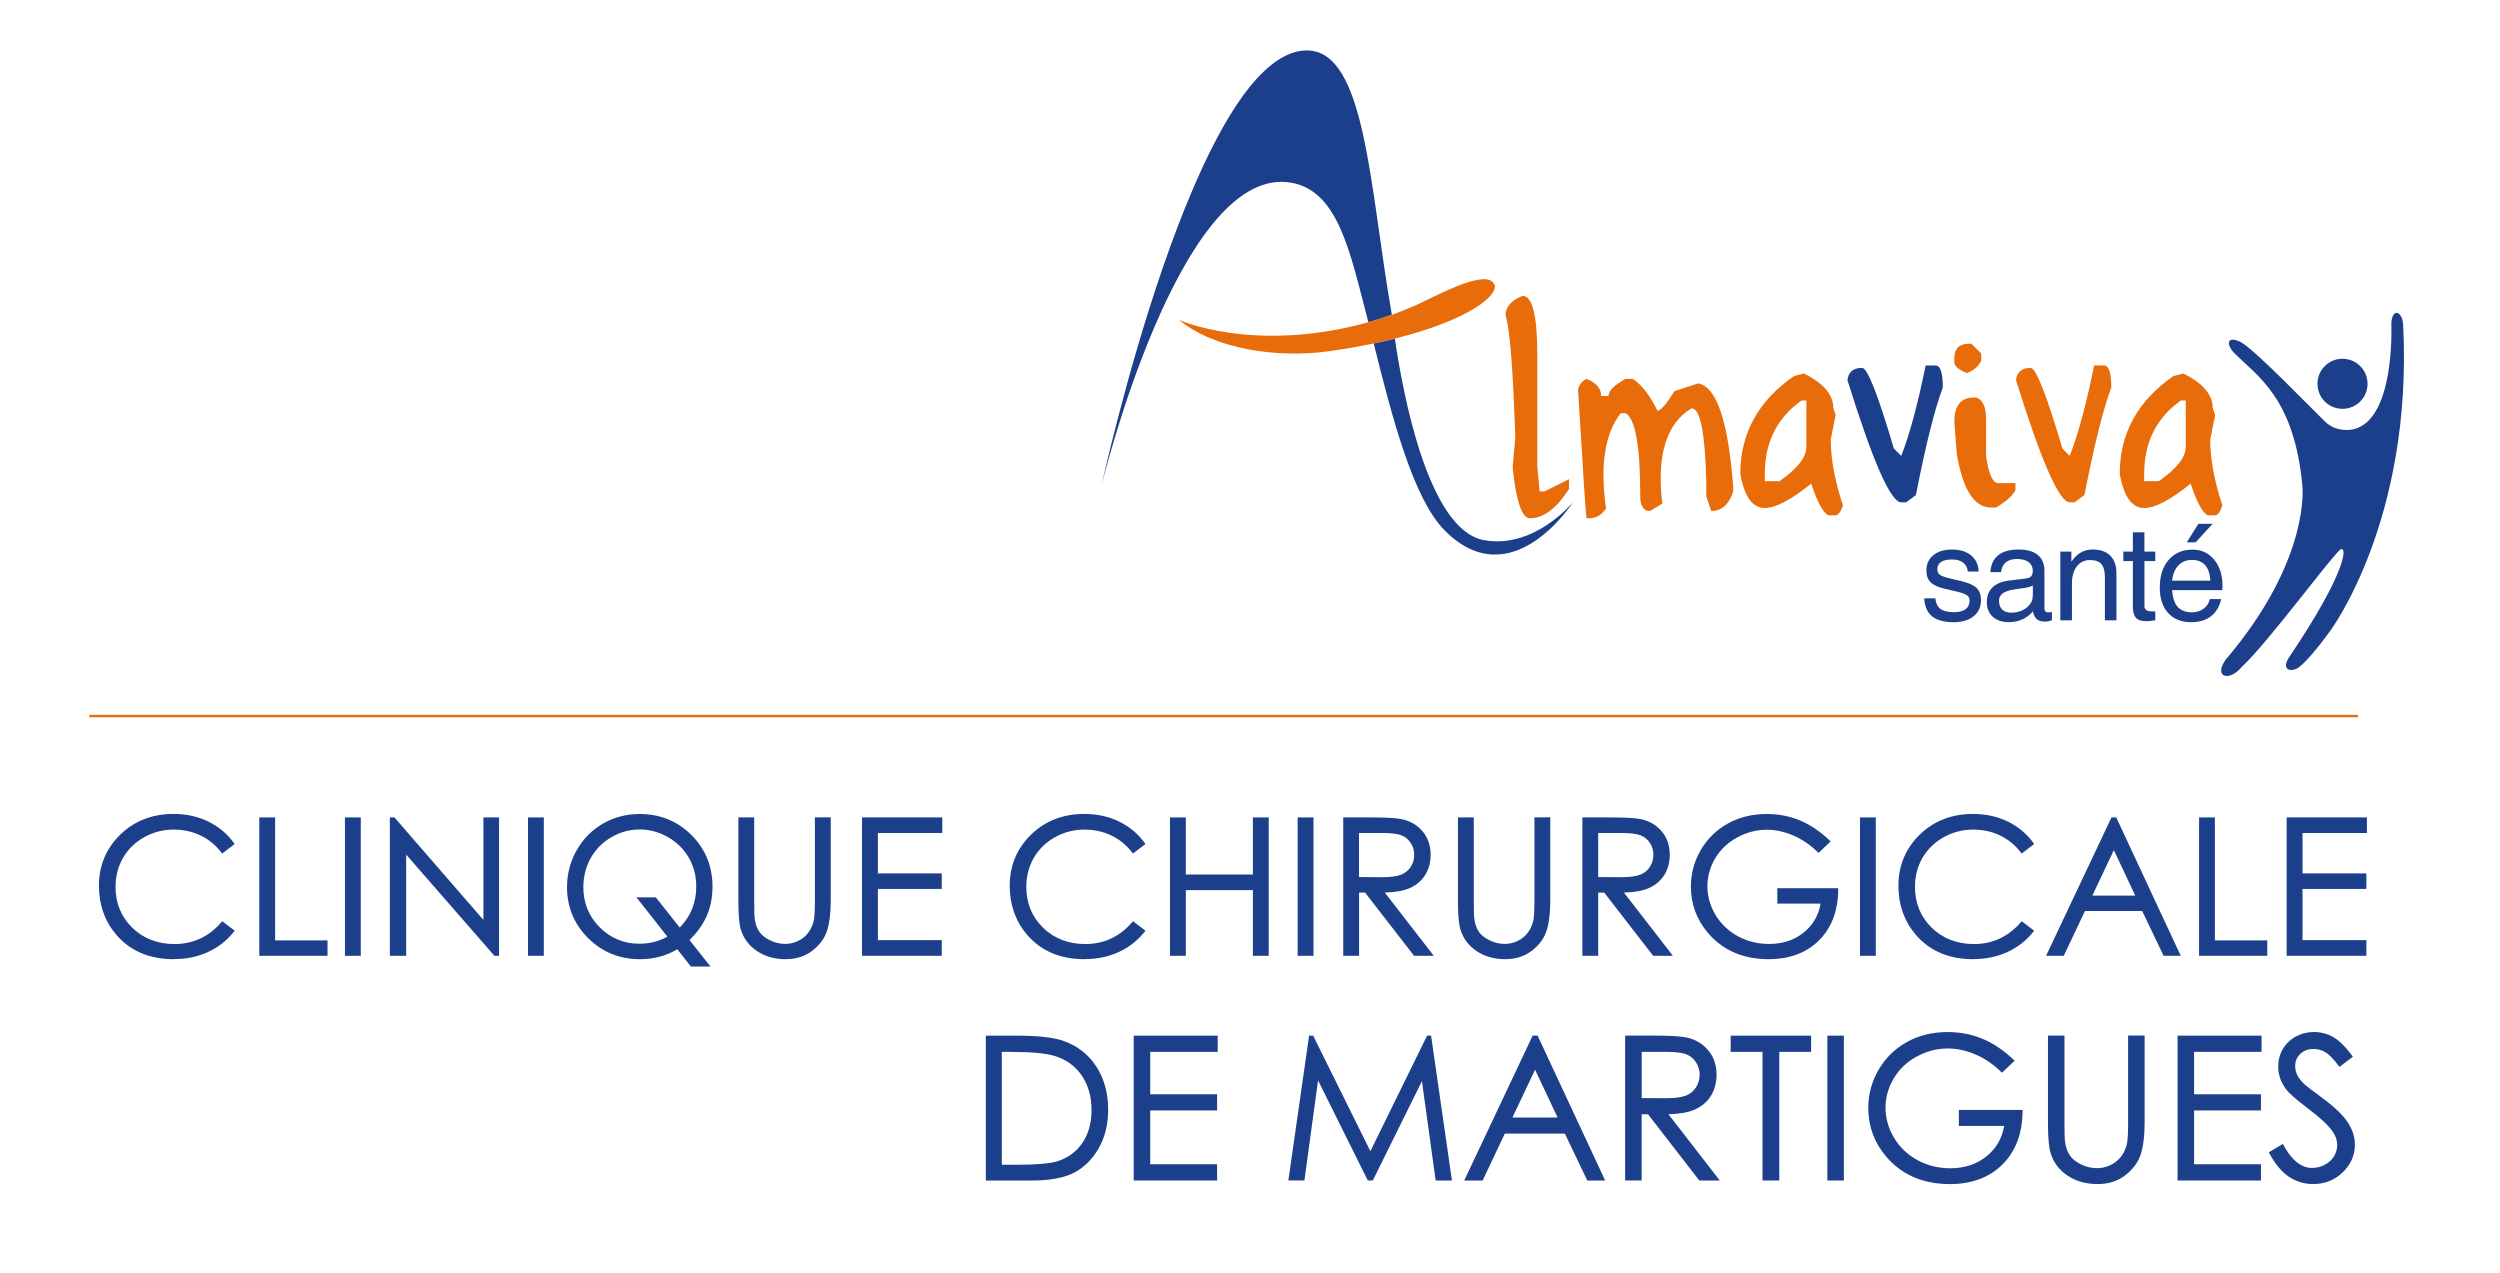<?xml version="1.0" encoding="UTF-8"?>
<svg id="Calque_1" data-name="Calque 1" xmlns="http://www.w3.org/2000/svg" viewBox="0 0 554 282">
  <defs>
    <style>
      .cls-1 {
        fill: #e86c09;
      }

      .cls-1, .cls-2, .cls-3 {
        stroke-width: 0px;
      }

      .cls-2 {
        fill: #1c3f8c;
      }

      .cls-3 {
        fill: #1c408c;
      }
    </style>
  </defs>
  <g>
    <g>
      <path class="cls-2" d="M51.66,186.99l-2.38,1.83c-1.31-1.71-2.89-3-4.73-3.89-1.84-.88-3.86-1.32-6.06-1.32-2.41,0-4.63.58-6.69,1.73s-3.64,2.71-4.77,4.65c-1.13,1.95-1.69,4.14-1.69,6.57,0,3.68,1.26,6.75,3.78,9.21s5.7,3.69,9.55,3.69c4.22,0,7.76-1.65,10.6-4.96l2.38,1.8c-1.5,1.91-3.38,3.39-5.63,4.44-2.25,1.05-4.76,1.57-7.54,1.57-5.28,0-9.44-1.76-12.49-5.27-2.56-2.97-3.83-6.55-3.83-10.75,0-4.42,1.55-8.13,4.65-11.15,3.1-3.01,6.98-4.52,11.64-4.52,2.82,0,5.36.56,7.63,1.67s4.13,2.68,5.58,4.69Z"/>
      <path class="cls-3" d="M38.5,212.56c-5.33,0-9.59-1.8-12.68-5.36-2.59-3-3.9-6.67-3.9-10.91,0-4.46,1.59-8.28,4.72-11.33,3.13-3.05,7.11-4.59,11.81-4.59,2.84,0,5.44.57,7.74,1.7,2.3,1.13,4.2,2.73,5.67,4.76l.14.2-2.77,2.12-.15-.2c-1.28-1.67-2.84-2.95-4.64-3.81-1.8-.86-3.8-1.3-5.95-1.3-2.35,0-4.56.57-6.56,1.7-2,1.13-3.57,2.66-4.67,4.56-1.1,1.9-1.66,4.07-1.66,6.45,0,3.59,1.25,6.63,3.71,9.03,2.46,2.4,5.62,3.62,9.37,3.62,4.13,0,7.63-1.64,10.41-4.88l.15-.18,2.77,2.1-.16.2c-1.52,1.94-3.45,3.46-5.72,4.51-2.27,1.06-4.84,1.59-7.64,1.59ZM38.46,180.88c-4.57,0-8.43,1.5-11.46,4.45-3.03,2.95-4.57,6.64-4.57,10.97s1.27,7.68,3.77,10.58c2.98,3.44,7.12,5.18,12.3,5.18,2.73,0,5.23-.52,7.43-1.55,2.12-.99,3.93-2.39,5.38-4.17l-1.99-1.51c-2.85,3.23-6.43,4.87-10.64,4.87-3.89,0-7.16-1.27-9.72-3.76-2.56-2.5-3.86-5.66-3.86-9.39,0-2.47.58-4.72,1.73-6.7,1.15-1.98,2.78-3.58,4.86-4.75,2.08-1.17,4.37-1.77,6.81-1.77,2.23,0,4.31.45,6.17,1.35,1.79.86,3.36,2.12,4.66,3.76l1.99-1.53c-1.4-1.87-3.19-3.36-5.34-4.41-2.22-1.09-4.75-1.65-7.52-1.65Z"/>
    </g>
    <g>
      <path class="cls-2" d="M57.71,181.39h3.01v27.25h11.61v2.91h-14.62v-30.17Z"/>
      <path class="cls-3" d="M72.58,211.81h-15.12v-30.67h3.51v27.25h11.61v3.41ZM57.96,211.31h14.12v-2.41h-11.61v-27.25h-2.51v29.67Z"/>
    </g>
    <g>
      <path class="cls-2" d="M76.68,181.39h3.01v30.17h-3.01v-30.17Z"/>
      <path class="cls-3" d="M79.95,211.81h-3.51v-30.67h3.51v30.67ZM76.93,211.31h2.51v-29.67h-2.51v29.67Z"/>
    </g>
    <g>
      <path class="cls-2" d="M86.63,211.56v-30.17h.66l20.08,23.12v-23.12h2.97v30.17h-.68l-19.91-22.84v22.84h-3.12Z"/>
      <path class="cls-3" d="M110.59,211.81h-1.04l-.07-.09-19.47-22.34v22.43h-3.62v-30.67h1.02l19.71,22.71v-22.71h3.47v30.67ZM109.77,211.31h.31v-29.67h-2.47v23.54l-20.44-23.54h-.29v29.67h2.62v-23.26l20.28,23.26Z"/>
    </g>
    <g>
      <path class="cls-2" d="M117.25,181.39h3.01v30.17h-3.01v-30.17Z"/>
      <path class="cls-3" d="M120.51,211.81h-3.51v-30.67h3.51v30.67ZM117.5,211.31h2.51v-29.67h-2.51v29.67Z"/>
    </g>
    <g>
      <path class="cls-2" d="M152.45,208.28l4.48,5.66h-3.71l-3.07-3.9c-2.46,1.52-5.24,2.28-8.33,2.28-4.47,0-8.24-1.53-11.31-4.59-3.07-3.06-4.61-6.77-4.61-11.12,0-2.9.7-5.59,2.11-8.07,1.41-2.48,3.32-4.42,5.75-5.81s5.09-2.09,7.98-2.09c4.47,0,8.24,1.53,11.3,4.58,3.07,3.05,4.6,6.81,4.6,11.27,0,2.32-.42,4.45-1.26,6.38s-2.15,3.73-3.93,5.42ZM150.59,205.92c2.63-2.56,3.94-5.71,3.94-9.46,0-2.4-.56-4.56-1.67-6.5s-2.68-3.49-4.71-4.65-4.16-1.75-6.4-1.75-4.38.58-6.38,1.73-3.55,2.72-4.68,4.7c-1.12,1.98-1.68,4.18-1.68,6.6,0,3.59,1.24,6.61,3.71,9.08s5.46,3.7,8.96,3.7c2.39,0,4.58-.58,6.57-1.75l-6.72-8.53h3.66l5.39,6.81Z"/>
      <path class="cls-3" d="M157.45,214.18h-4.35l-3.01-3.82c-2.45,1.46-5.23,2.2-8.27,2.2-4.51,0-8.38-1.57-11.49-4.67s-4.68-6.9-4.68-11.29c0-2.93.72-5.69,2.14-8.19,1.42-2.51,3.39-4.5,5.84-5.91,2.45-1.41,5.18-2.12,8.11-2.12,4.52,0,8.38,1.57,11.48,4.66,3.1,3.09,4.67,6.94,4.67,11.45,0,2.35-.43,4.53-1.28,6.48-.82,1.89-2.11,3.68-3.82,5.34l4.65,5.88ZM153.34,213.68h3.07l-4.3-5.43.17-.16c1.75-1.65,3.05-3.45,3.88-5.34.82-1.89,1.24-4,1.24-6.28,0-4.37-1.52-8.1-4.53-11.09-3-2.99-6.75-4.51-11.13-4.51-2.84,0-5.48.69-7.86,2.06-2.38,1.37-4.28,3.29-5.66,5.72-1.38,2.43-2.08,5.1-2.08,7.95,0,4.26,1.53,7.94,4.54,10.94,3.01,3,6.76,4.52,11.13,4.52,3.03,0,5.78-.75,8.19-2.24l.19-.12,3.13,3.98ZM141.69,209.63c-3.55,0-6.63-1.27-9.14-3.78-2.51-2.51-3.79-5.62-3.79-9.26,0-2.45.58-4.72,1.71-6.72,1.14-2.01,2.74-3.62,4.77-4.79,2.03-1.17,4.21-1.77,6.5-1.77s4.47.6,6.52,1.78c2.05,1.18,3.67,2.78,4.8,4.74,1.13,1.97,1.7,4.19,1.7,6.62,0,3.8-1.35,7.05-4.02,9.64l-.2.19-5.49-6.93h-3.02l6.58,8.35-.25.15c-2.01,1.18-4.27,1.78-6.69,1.78ZM141.75,183.81c-2.2,0-4.3.57-6.25,1.7-1.95,1.13-3.49,2.68-4.58,4.61-1.09,1.93-1.65,4.11-1.65,6.47,0,3.5,1.22,6.5,3.64,8.91,2.41,2.41,5.37,3.63,8.79,3.63,2.24,0,4.32-.53,6.19-1.57l-6.86-8.71h4.3l5.29,6.69c2.44-2.46,3.67-5.52,3.67-9.09,0-2.34-.55-4.48-1.64-6.37-1.09-1.89-2.64-3.42-4.61-4.56-1.98-1.14-4.09-1.71-6.27-1.71Z"/>
    </g>
    <g>
      <path class="cls-2" d="M163.86,181.39h3.01v18.21c0,2.16.04,3.51.12,4.04.15,1.19.5,2.18,1.05,2.98.55.8,1.39,1.47,2.52,2.01s2.28.81,3.42.81c1,0,1.96-.21,2.87-.64s1.68-1.01,2.3-1.76,1.07-1.66,1.35-2.73c.21-.77.31-2.34.31-4.72v-18.21h3.01v18.21c0,2.69-.26,4.87-.79,6.53-.53,1.66-1.58,3.11-3.16,4.34s-3.49,1.85-5.73,1.85c-2.43,0-4.52-.58-6.25-1.74s-2.9-2.7-3.49-4.61c-.37-1.18-.55-3.29-.55-6.36v-18.21Z"/>
      <path class="cls-3" d="M174.16,212.56c-2.47,0-4.62-.6-6.39-1.79-1.78-1.19-2.98-2.79-3.59-4.75-.38-1.21-.56-3.31-.56-6.43v-18.46h3.51v18.46c0,2.14.04,3.48.12,4,.15,1.15.48,2.12,1.01,2.88.52.76,1.34,1.41,2.42,1.92,2.04.97,4.19,1.05,6.08.17.88-.41,1.62-.98,2.21-1.7.59-.72,1.03-1.61,1.31-2.63.2-.74.3-2.31.3-4.65v-18.46h3.51v18.46c0,2.71-.27,4.93-.8,6.61-.54,1.7-1.63,3.2-3.24,4.46-1.62,1.26-3.6,1.9-5.89,1.9ZM164.11,181.64v17.96c0,3.02.18,5.14.54,6.28.57,1.85,1.71,3.36,3.39,4.48,1.69,1.13,3.74,1.7,6.12,1.7,2.17,0,4.05-.6,5.58-1.79,1.53-1.19,2.56-2.61,3.07-4.21.52-1.63.78-3.8.78-6.46v-17.96h-2.51v17.96c0,2.42-.1,3.99-.32,4.78-.3,1.1-.77,2.04-1.4,2.82-.64.78-1.44,1.39-2.39,1.83-2.03.94-4.33.86-6.51-.17-1.17-.56-2.05-1.26-2.62-2.09-.57-.83-.93-1.87-1.09-3.09-.08-.54-.12-1.88-.12-4.07v-17.96h-2.51Z"/>
    </g>
    <g>
      <path class="cls-2" d="M191.28,181.39h17.29v2.95h-14.27v9.45h14.15v2.95h-14.15v11.85h14.15v2.95h-17.17v-30.17Z"/>
      <path class="cls-3" d="M208.69,211.81h-17.67v-30.67h17.79v3.45h-14.27v8.95h14.15v3.45h-14.15v11.35h14.15v3.45ZM191.53,211.31h16.67v-2.45h-14.15v-12.35h14.15v-2.45h-14.15v-9.95h14.27v-2.45h-16.79v29.67Z"/>
    </g>
    <g>
      <path class="cls-2" d="M253.5,186.99l-2.38,1.83c-1.31-1.71-2.89-3-4.73-3.89-1.84-.88-3.86-1.32-6.06-1.32-2.41,0-4.63.58-6.69,1.73s-3.64,2.71-4.77,4.65c-1.13,1.95-1.69,4.14-1.69,6.57,0,3.68,1.26,6.75,3.78,9.21s5.7,3.69,9.55,3.69c4.22,0,7.76-1.65,10.6-4.96l2.38,1.8c-1.5,1.91-3.38,3.39-5.63,4.44-2.25,1.05-4.76,1.57-7.54,1.57-5.28,0-9.44-1.76-12.49-5.27-2.56-2.97-3.83-6.55-3.83-10.75,0-4.42,1.55-8.13,4.65-11.15,3.1-3.01,6.98-4.52,11.64-4.52,2.82,0,5.36.56,7.63,1.67s4.13,2.68,5.58,4.69Z"/>
      <path class="cls-3" d="M240.33,212.56c-5.33,0-9.59-1.8-12.68-5.36-2.59-3-3.9-6.67-3.9-10.91,0-4.46,1.59-8.28,4.72-11.33,3.13-3.05,7.11-4.59,11.81-4.59,2.84,0,5.44.57,7.74,1.7,2.3,1.13,4.2,2.73,5.67,4.76l.14.2-2.77,2.12-.15-.2c-1.28-1.67-2.84-2.95-4.64-3.81-1.8-.86-3.8-1.3-5.95-1.3-2.35,0-4.56.57-6.56,1.7-2,1.13-3.57,2.66-4.67,4.56-1.1,1.9-1.66,4.07-1.66,6.45,0,3.59,1.25,6.63,3.71,9.03,2.46,2.4,5.62,3.62,9.37,3.62,4.13,0,7.63-1.64,10.41-4.88l.15-.18,2.77,2.1-.16.2c-1.52,1.94-3.45,3.46-5.72,4.51-2.27,1.06-4.84,1.59-7.64,1.59ZM240.29,180.88c-4.57,0-8.43,1.5-11.46,4.45-3.03,2.95-4.57,6.64-4.57,10.97s1.27,7.68,3.77,10.58c2.98,3.44,7.12,5.18,12.3,5.18,2.73,0,5.23-.52,7.43-1.55,2.12-.99,3.93-2.39,5.38-4.17l-1.99-1.51c-2.85,3.23-6.43,4.87-10.64,4.87-3.89,0-7.16-1.27-9.72-3.76-2.56-2.5-3.86-5.66-3.86-9.39,0-2.47.58-4.72,1.73-6.7,1.15-1.98,2.78-3.58,4.86-4.75,2.08-1.17,4.37-1.77,6.81-1.77,2.23,0,4.31.45,6.17,1.35,1.79.86,3.36,2.12,4.66,3.76l1.99-1.53c-1.4-1.87-3.19-3.36-5.34-4.41-2.22-1.09-4.75-1.65-7.52-1.65Z"/>
    </g>
    <g>
      <path class="cls-2" d="M259.51,181.39h3.01v12.65h15.36v-12.65h3.01v30.17h-3.01v-14.56h-15.36v14.56h-3.01v-30.17Z"/>
      <path class="cls-3" d="M281.15,211.81h-3.51v-14.56h-14.86v14.56h-3.51v-30.67h3.51v12.65h14.86v-12.65h3.51v30.67ZM278.13,211.31h2.51v-29.67h-2.51v12.65h-15.86v-12.65h-2.51v29.67h2.51v-14.56h15.86v14.56Z"/>
    </g>
    <g>
      <path class="cls-2" d="M287.81,181.39h3.01v30.17h-3.01v-30.17Z"/>
      <path class="cls-3" d="M291.07,211.81h-3.51v-30.67h3.51v30.67ZM288.06,211.31h2.51v-29.67h-2.51v29.67Z"/>
    </g>
    <g>
      <path class="cls-2" d="M297.9,181.39h6.01c3.35,0,5.62.14,6.81.41,1.79.41,3.25,1.29,4.37,2.64,1.12,1.35,1.68,3.01,1.68,4.98,0,1.64-.39,3.09-1.16,4.33-.77,1.25-1.88,2.19-3.31,2.82-1.44.64-3.42.96-5.95.98l10.85,14.01h-3.73l-10.85-14.01h-1.7v14.01h-3.01v-30.17ZM300.91,184.34v10.25l5.2.04c2.01,0,3.5-.19,4.47-.57.97-.38,1.72-.99,2.26-1.83s.81-1.78.81-2.82-.27-1.93-.82-2.76c-.55-.83-1.27-1.42-2.16-1.77-.89-.36-2.37-.53-4.44-.53h-5.32Z"/>
      <path class="cls-3" d="M317.71,211.81h-4.36l-.07-.1-10.78-13.91h-1.33v14.01h-3.51v-30.67h6.26c3.4,0,5.65.14,6.87.42,1.84.42,3.35,1.34,4.5,2.72,1.15,1.39,1.74,3.12,1.74,5.14,0,1.68-.4,3.18-1.2,4.46-.8,1.28-1.95,2.27-3.42,2.92-1.36.6-3.23.94-5.54.99l10.85,14.01ZM313.59,211.31h3.1l-10.85-14h.51c2.48-.02,4.45-.34,5.85-.96,1.38-.61,2.46-1.53,3.2-2.73.75-1.2,1.12-2.61,1.12-4.2,0-1.9-.55-3.52-1.62-4.82-1.08-1.3-2.5-2.16-4.23-2.55-1.17-.27-3.44-.41-6.75-.41h-5.76v29.67h2.51v-14.01h2.08l.07.1,10.78,13.91ZM306.11,194.89l-5.45-.04v-10.75h5.57c2.12,0,3.6.18,4.53.55.93.37,1.7,1,2.27,1.87.57.87.86,1.84.86,2.9s-.29,2.08-.85,2.96c-.57.88-1.37,1.53-2.38,1.93-.99.39-2.52.59-4.56.59ZM301.16,194.35l4.95.04c1.97,0,3.44-.19,4.37-.56.91-.36,1.63-.94,2.14-1.74.51-.8.77-1.7.77-2.68s-.26-1.84-.78-2.62c-.52-.78-1.2-1.35-2.04-1.68-.86-.34-2.32-.52-4.34-.52h-5.07v9.76Z"/>
    </g>
    <g>
      <path class="cls-2" d="M323.33,181.39h3.01v18.21c0,2.16.04,3.51.12,4.04.15,1.19.5,2.18,1.05,2.98.55.8,1.39,1.47,2.52,2.01s2.28.81,3.42.81c1,0,1.96-.21,2.87-.64s1.68-1.01,2.3-1.76,1.07-1.66,1.35-2.73c.21-.77.31-2.34.31-4.72v-18.21h3.01v18.21c0,2.69-.26,4.87-.79,6.53-.53,1.66-1.58,3.11-3.16,4.34-1.58,1.23-3.49,1.85-5.73,1.85-2.43,0-4.52-.58-6.25-1.74s-2.9-2.7-3.49-4.61c-.37-1.18-.55-3.29-.55-6.36v-18.21Z"/>
      <path class="cls-3" d="M333.62,212.56c-2.47,0-4.62-.6-6.39-1.79-1.78-1.19-2.98-2.79-3.59-4.75-.38-1.21-.56-3.31-.56-6.43v-18.46h3.51v18.46c0,2.14.04,3.48.12,4,.15,1.15.48,2.12,1,2.88.52.76,1.34,1.41,2.42,1.92,2.04.97,4.19,1.05,6.08.17.88-.41,1.62-.98,2.21-1.7.59-.72,1.03-1.61,1.31-2.63.2-.74.3-2.31.3-4.65v-18.46h3.51v18.46c0,2.7-.27,4.93-.8,6.61-.54,1.7-1.63,3.2-3.24,4.46-1.62,1.26-3.6,1.9-5.89,1.9ZM323.58,181.64v17.96c0,3.02.18,5.14.54,6.28.57,1.85,1.71,3.36,3.39,4.48,1.69,1.13,3.74,1.7,6.12,1.7,2.17,0,4.05-.6,5.58-1.79,1.53-1.19,2.56-2.61,3.07-4.21.52-1.63.78-3.8.78-6.46v-17.96h-2.51v17.96c0,2.42-.1,3.99-.32,4.78-.29,1.1-.77,2.04-1.4,2.82-.64.78-1.44,1.39-2.38,1.83-2.03.94-4.33.86-6.51-.17-1.17-.56-2.05-1.26-2.62-2.09-.57-.83-.93-1.87-1.09-3.09-.08-.54-.12-1.88-.12-4.07v-17.96h-2.51Z"/>
    </g>
    <g>
      <path class="cls-2" d="M350.89,181.39h6.01c3.35,0,5.62.14,6.81.41,1.79.41,3.25,1.29,4.37,2.64,1.12,1.35,1.68,3.01,1.68,4.98,0,1.64-.39,3.09-1.16,4.33-.77,1.25-1.88,2.19-3.31,2.82-1.44.64-3.42.96-5.95.98l10.85,14.01h-3.73l-10.85-14.01h-1.7v14.01h-3.01v-30.17ZM353.91,184.34v10.25l5.2.04c2.01,0,3.5-.19,4.47-.57.97-.38,1.72-.99,2.26-1.83s.81-1.78.81-2.82-.27-1.93-.82-2.76c-.55-.83-1.27-1.42-2.16-1.77-.89-.36-2.37-.53-4.44-.53h-5.32Z"/>
      <path class="cls-3" d="M370.7,211.81h-4.36l-.07-.1-10.78-13.91h-1.33v14.01h-3.51v-30.67h6.26c3.4,0,5.65.14,6.87.42,1.84.42,3.35,1.34,4.5,2.72,1.15,1.39,1.74,3.12,1.74,5.14,0,1.68-.4,3.18-1.2,4.46-.8,1.28-1.95,2.27-3.42,2.92-1.36.6-3.23.94-5.54.99l10.85,14.01ZM366.58,211.31h3.1l-10.85-14h.51c2.48-.02,4.45-.34,5.85-.96,1.38-.61,2.46-1.53,3.2-2.73.75-1.2,1.12-2.61,1.12-4.2,0-1.9-.55-3.52-1.62-4.82-1.08-1.3-2.5-2.16-4.23-2.55-1.17-.27-3.44-.41-6.75-.41h-5.76v29.67h2.51v-14.01h2.08l.07.1,10.78,13.91ZM359.1,194.89l-5.45-.04v-10.75h5.57c2.12,0,3.6.18,4.53.55.93.37,1.7,1,2.27,1.87.57.87.86,1.84.86,2.9s-.29,2.08-.85,2.96c-.57.88-1.37,1.53-2.38,1.93-.99.39-2.52.59-4.56.59ZM354.16,194.35l4.95.04c1.97,0,3.44-.19,4.37-.56.91-.36,1.63-.94,2.14-1.74.51-.8.77-1.7.77-2.68s-.26-1.84-.78-2.62c-.52-.78-1.2-1.35-2.04-1.68-.86-.34-2.32-.52-4.34-.52h-5.07v9.76Z"/>
    </g>
    <g>
      <path class="cls-2" d="M405.32,186.45l-2.34,2.21c-1.68-1.65-3.52-2.91-5.53-3.76-2-.85-3.95-1.28-5.85-1.28-2.37,0-4.62.58-6.76,1.74-2.14,1.16-3.8,2.74-4.97,4.73-1.18,1.99-1.76,4.09-1.76,6.31s.61,4.43,1.83,6.47c1.22,2.04,2.9,3.65,5.04,4.82,2.15,1.17,4.5,1.75,7.05,1.75,3.1,0,5.73-.88,7.88-2.62s3.42-4.02,3.81-6.81h-9.62v-2.91h13c-.03,4.66-1.41,8.36-4.15,11.1-2.74,2.74-6.41,4.11-11,4.11-5.58,0-9.99-1.9-13.25-5.7-2.5-2.93-3.75-6.31-3.75-10.15,0-2.86.72-5.52,2.15-7.98s3.4-4.38,5.91-5.77,5.33-2.08,8.49-2.08c2.56,0,4.96.46,7.22,1.38,2.26.92,4.46,2.4,6.6,4.44Z"/>
      <path class="cls-3" d="M391.95,212.56c-5.63,0-10.15-1.95-13.44-5.79-2.53-2.96-3.81-6.43-3.81-10.31,0-2.89.74-5.62,2.19-8.1s3.47-4.46,6-5.87c2.53-1.4,5.43-2.11,8.61-2.11,2.58,0,5.04.47,7.31,1.4,2.27.93,4.52,2.44,6.68,4.49l.19.18-2.7,2.56-.17-.17c-1.65-1.62-3.48-2.87-5.45-3.71-4.41-1.88-8.62-1.6-12.39.45-2.09,1.13-3.73,2.69-4.88,4.63-1.15,1.94-1.73,4.02-1.73,6.18s.6,4.35,1.79,6.34c1.19,1.99,2.85,3.58,4.95,4.73,2.1,1.14,4.43,1.72,6.93,1.72,3.03,0,5.63-.86,7.72-2.57,2.01-1.64,3.25-3.78,3.68-6.37h-9.58v-3.41h13.5v.25c-.03,4.71-1.45,8.5-4.23,11.28-2.78,2.78-6.54,4.19-11.18,4.19ZM391.5,180.88c-3.1,0-5.92.69-8.37,2.05-2.45,1.36-4.41,3.27-5.81,5.68-1.41,2.41-2.12,5.05-2.12,7.85,0,3.76,1.24,7.12,3.69,9.99,3.19,3.72,7.58,5.61,13.06,5.61,4.5,0,8.15-1.36,10.83-4.04s4-6.22,4.08-10.68h-12.5v2.41h9.66l-.04.29c-.4,2.84-1.72,5.18-3.9,6.97-2.18,1.78-4.88,2.68-8.03,2.68-2.59,0-5-.6-7.17-1.78-2.18-1.19-3.91-2.84-5.14-4.91-1.23-2.07-1.86-4.29-1.86-6.6s.61-4.42,1.8-6.43c1.19-2.02,2.9-3.64,5.07-4.82,3.9-2.12,8.28-2.41,12.83-.47,1.96.84,3.78,2.06,5.43,3.65l1.97-1.87c-2.06-1.92-4.19-3.33-6.33-4.21-2.21-.91-4.61-1.37-7.12-1.37Z"/>
    </g>
    <g>
      <path class="cls-2" d="M412.42,181.39h3.01v30.17h-3.01v-30.17Z"/>
      <path class="cls-3" d="M415.68,211.81h-3.51v-30.67h3.51v30.67ZM412.67,211.31h2.51v-29.67h-2.51v29.67Z"/>
    </g>
    <g>
      <path class="cls-2" d="M450.44,186.99l-2.38,1.83c-1.31-1.71-2.89-3-4.73-3.89-1.84-.88-3.86-1.32-6.06-1.32-2.41,0-4.63.58-6.69,1.73s-3.64,2.71-4.77,4.65c-1.13,1.95-1.69,4.14-1.69,6.57,0,3.68,1.26,6.75,3.78,9.21,2.52,2.46,5.71,3.69,9.55,3.69,4.22,0,7.76-1.65,10.6-4.96l2.38,1.8c-1.5,1.91-3.38,3.39-5.63,4.44-2.25,1.05-4.76,1.57-7.54,1.57-5.28,0-9.44-1.76-12.49-5.27-2.56-2.97-3.83-6.55-3.83-10.75,0-4.42,1.55-8.13,4.65-11.15,3.1-3.01,6.98-4.52,11.64-4.52,2.82,0,5.36.56,7.63,1.67s4.13,2.68,5.58,4.69Z"/>
      <path class="cls-3" d="M437.27,212.56c-5.33,0-9.59-1.8-12.68-5.36-2.59-3-3.9-6.67-3.9-10.91,0-4.47,1.59-8.28,4.72-11.33,3.13-3.05,7.1-4.59,11.81-4.59,2.84,0,5.45.57,7.74,1.7,2.3,1.13,4.2,2.73,5.67,4.76l.14.2-2.77,2.12-.15-.2c-1.28-1.67-2.84-2.95-4.64-3.81-1.79-.86-3.8-1.3-5.95-1.3-2.35,0-4.56.57-6.56,1.7-2,1.13-3.57,2.66-4.68,4.56-1.1,1.9-1.66,4.07-1.66,6.45,0,3.59,1.25,6.63,3.71,9.03,2.46,2.4,5.62,3.62,9.37,3.62,4.13,0,7.63-1.64,10.41-4.88l.15-.18,2.77,2.1-.16.2c-1.52,1.94-3.45,3.46-5.72,4.51-2.27,1.06-4.84,1.59-7.64,1.59ZM437.23,180.88c-4.57,0-8.43,1.5-11.46,4.45-3.03,2.95-4.57,6.64-4.57,10.97s1.27,7.68,3.77,10.58c2.98,3.44,7.12,5.18,12.3,5.18,2.73,0,5.23-.52,7.43-1.55,2.12-.99,3.93-2.39,5.38-4.17l-1.99-1.51c-2.86,3.23-6.43,4.87-10.64,4.87-3.89,0-7.16-1.27-9.72-3.76-2.56-2.5-3.86-5.66-3.86-9.39,0-2.46.58-4.72,1.72-6.7,1.15-1.98,2.78-3.58,4.86-4.75,2.08-1.17,4.37-1.77,6.81-1.77,2.23,0,4.3.45,6.17,1.35,1.79.86,3.36,2.12,4.66,3.76l1.99-1.53c-1.4-1.87-3.19-3.36-5.34-4.41-2.22-1.09-4.75-1.65-7.52-1.65Z"/>
    </g>
    <g>
      <path class="cls-2" d="M468.81,181.39l14.07,30.17h-3.26l-4.75-9.93h-13l-4.7,9.93h-3.36l14.25-30.17h.74ZM468.43,187.8l-5.17,10.92h10.31l-5.14-10.92Z"/>
      <path class="cls-3" d="M483.27,211.81h-3.81l-4.75-9.93h-12.68l-4.7,9.93h-3.92l.17-.36,14.32-30.31h1.06l14.3,30.67ZM479.78,211.31h2.71l-13.83-29.67h-.42l-14.02,29.67h2.81l4.7-9.93h13.31l4.75,9.93ZM473.97,198.97h-11.1l5.56-11.76,5.54,11.76ZM463.66,198.47h9.52l-4.75-10.08-4.77,10.08Z"/>
    </g>
    <g>
      <path class="cls-2" d="M487.56,181.39h3.01v27.25h11.61v2.91h-14.62v-30.17Z"/>
      <path class="cls-3" d="M502.43,211.81h-15.12v-30.67h3.51v27.25h11.61v3.41ZM487.81,211.31h14.12v-2.41h-11.61v-27.25h-2.51v29.67Z"/>
    </g>
    <g>
      <path class="cls-2" d="M506.98,181.39h17.29v2.95h-14.27v9.45h14.15v2.95h-14.15v11.85h14.15v2.95h-17.17v-30.17Z"/>
      <path class="cls-3" d="M524.39,211.81h-17.67v-30.67h17.79v3.45h-14.27v8.95h14.15v3.45h-14.15v11.35h14.15v3.45ZM507.23,211.31h16.67v-2.45h-14.15v-12.35h14.15v-2.45h-14.15v-9.95h14.27v-2.45h-16.79v29.67Z"/>
    </g>
  </g>
  <g>
    <g>
      <path class="cls-2" d="M218.71,261.35v-31.6h6.55c4.73,0,8.16.38,10.29,1.14,3.06,1.07,5.46,2.94,7.19,5.59,1.73,2.65,2.59,5.81,2.59,9.47,0,3.17-.68,5.95-2.05,8.36-1.37,2.41-3.14,4.18-5.33,5.33-2.18,1.15-5.25,1.72-9.18,1.72h-10.05ZM221.74,258.36h3.65c4.37,0,7.4-.27,9.09-.81,2.38-.77,4.25-2.16,5.61-4.18,1.36-2.01,2.04-4.47,2.04-7.37,0-3.05-.74-5.65-2.21-7.81-1.48-2.16-3.53-3.64-6.17-4.44-1.98-.6-5.24-.9-9.78-.9h-2.23v25.52Z"/>
      <path class="cls-3" d="M228.76,261.6h-10.3v-32.1h6.8c4.73,0,8.22.39,10.37,1.15,3.1,1.09,5.56,3,7.31,5.68,1.74,2.68,2.63,5.91,2.63,9.61,0,3.19-.7,6.05-2.08,8.48-1.39,2.44-3.21,4.26-5.43,5.43-2.21,1.16-5.34,1.75-9.3,1.75ZM218.96,261.1h9.8c3.88,0,6.93-.57,9.07-1.69,2.13-1.12,3.89-2.88,5.23-5.23,1.34-2.36,2.02-5.13,2.02-8.23,0-3.6-.86-6.74-2.55-9.34-1.69-2.59-4.06-4.44-7.06-5.49-2.1-.75-5.54-1.12-10.21-1.12h-6.3v31.1ZM225.39,258.61h-3.9v-26.02h2.48c4.54,0,7.86.31,9.85.91,2.68.81,4.8,2.34,6.3,4.54,1.5,2.19,2.26,4.87,2.26,7.96s-.7,5.47-2.08,7.51c-1.39,2.05-3.32,3.49-5.74,4.27-1.71.55-4.79.83-9.17.83ZM221.99,258.11h3.4c4.32,0,7.35-.27,9.01-.8,2.31-.75,4.16-2.12,5.48-4.08,1.33-1.96,2-4.39,2-7.23,0-2.98-.73-5.57-2.17-7.67-1.44-2.1-3.47-3.57-6.03-4.34-1.94-.59-5.21-.89-9.7-.89h-1.98v25.02Z"/>
    </g>
    <g>
      <path class="cls-2" d="M251.47,229.75h18.11v3.09h-14.95v9.9h14.82v3.09h-14.82v12.42h14.82v3.09h-17.98v-31.6Z"/>
      <path class="cls-3" d="M269.71,261.6h-18.48v-32.1h18.61v3.59h-14.95v9.4h14.82v3.59h-14.82v11.92h14.82v3.59ZM251.72,261.1h17.48v-2.59h-14.82v-12.92h14.82v-2.59h-14.82v-10.4h14.95v-2.59h-17.61v31.1Z"/>
    </g>
    <g>
      <path class="cls-2" d="M285.78,261.35l4.52-31.6h.51l12.85,25.93,12.72-25.93h.51l4.55,31.6h-3.1l-3.12-22.6-11.17,22.6h-.81l-11.31-22.77-3.1,22.77h-3.05Z"/>
      <path class="cls-3" d="M321.74,261.6h-3.6l-.03-.22-3.01-21.8-10.88,22.01h-1.12l-.07-.14-10.95-22.04-3.02,22.18h-3.56l4.6-32.1h.89l.07.14,12.62,25.48,12.57-25.62h.88l.03.21,4.59,31.89ZM318.57,261.1h2.59l-4.48-31.1h-.13l-12.88,26.25-13-26.25h-.14l-4.45,31.1h2.54l3.18-23.36,11.6,23.36h.5l11.47-23.19,3.2,23.19Z"/>
    </g>
    <g>
      <path class="cls-2" d="M340.57,229.75l14.74,31.6h-3.41l-4.97-10.4h-13.62l-4.92,10.4h-3.52l14.93-31.6h.77ZM340.17,236.46l-5.42,11.44h10.8l-5.39-11.44Z"/>
      <path class="cls-3" d="M355.7,261.6h-3.96l-4.97-10.4h-13.3l-4.92,10.4h-4.08l.17-.36,15-31.75h1.09l14.97,32.1ZM352.05,261.1h2.86l-14.5-31.1h-.46l-14.7,31.1h2.97l4.92-10.4h13.93l4.97,10.4ZM345.95,248.15h-11.59l5.81-12.27,5.78,12.27ZM335.15,247.65h10.02l-5-10.6-5.02,10.6Z"/>
    </g>
    <g>
      <path class="cls-2" d="M360.38,229.75h6.29c3.51,0,5.89.14,7.13.43,1.88.43,3.4,1.35,4.58,2.76,1.17,1.41,1.76,3.15,1.76,5.22,0,1.72-.41,3.23-1.21,4.54-.81,1.3-1.97,2.29-3.47,2.96-1.5.67-3.58,1.01-6.23,1.02l11.37,14.67h-3.91l-11.37-14.67h-1.79v14.67h-3.16v-31.6ZM363.54,232.84v10.74l5.44.04c2.11,0,3.67-.2,4.68-.6,1.01-.4,1.8-1.04,2.37-1.92.57-.88.85-1.87.85-2.96s-.29-2.02-.86-2.89c-.57-.87-1.33-1.49-2.26-1.86-.93-.37-2.48-.56-4.65-.56h-5.57Z"/>
      <path class="cls-3" d="M381.1,261.6h-4.54l-.07-.1-11.29-14.58h-1.41v14.67h-3.66v-32.1h6.54c3.51,0,5.93.15,7.19.44,1.92.44,3.51,1.4,4.71,2.85,1.21,1.45,1.82,3.26,1.82,5.38,0,1.76-.42,3.33-1.25,4.67-.83,1.34-2.04,2.37-3.58,3.05-1.43.63-3.39.98-5.83,1.04l11.37,14.68ZM376.81,261.1h3.27l-11.36-14.67h.51c2.6-.02,4.67-.35,6.13-1,1.45-.64,2.58-1.6,3.36-2.86.78-1.26,1.18-2.74,1.18-4.41,0-2-.57-3.7-1.7-5.06-1.13-1.36-2.63-2.26-4.44-2.68-1.23-.28-3.61-.43-7.08-.43h-6.04v31.1h2.66v-14.67h2.16l.07.1,11.29,14.58ZM368.98,243.88l-5.69-.04v-11.24h5.82c2.18,0,3.78.19,4.74.58.98.39,1.78,1.05,2.38,1.95.6.91.9,1.92.9,3.03s-.3,2.17-.89,3.09c-.59.92-1.43,1.6-2.49,2.02-1.05.42-2.61.62-4.77.62ZM363.79,243.33l5.2.04c2.07,0,3.61-.2,4.59-.58.96-.38,1.71-.99,2.25-1.83.54-.83.81-1.78.81-2.82s-.28-1.93-.82-2.75c-.54-.82-1.26-1.41-2.14-1.76-.9-.36-2.43-.54-4.56-.54h-5.32v10.24Z"/>
    </g>
    <g>
      <path class="cls-2" d="M383.77,232.84v-3.09h17.32v3.09h-7.05v28.51h-3.22v-28.51h-7.05Z"/>
      <path class="cls-3" d="M394.29,261.6h-3.72v-28.51h-7.05v-3.59h17.82v3.59h-7.05v28.51ZM391.07,261.1h2.72v-28.51h7.05v-2.59h-16.82v2.59h7.05v28.51Z"/>
    </g>
    <g>
      <path class="cls-2" d="M405.19,229.75h3.16v31.6h-3.16v-31.6Z"/>
      <path class="cls-3" d="M408.6,261.6h-3.66v-32.1h3.66v32.1ZM405.44,261.1h2.66v-31.1h-2.66v31.1Z"/>
    </g>
    <g>
      <path class="cls-2" d="M446.08,235.05l-2.45,2.32c-1.76-1.73-3.69-3.05-5.79-3.94-2.1-.89-4.14-1.34-6.13-1.34-2.48,0-4.84.61-7.08,1.83-2.24,1.22-3.98,2.87-5.21,4.95-1.23,2.08-1.85,4.29-1.85,6.61s.64,4.64,1.91,6.78c1.27,2.14,3.04,3.82,5.29,5.05,2.25,1.22,4.71,1.84,7.39,1.84,3.25,0,6-.92,8.25-2.75,2.25-1.83,3.58-4.21,4-7.13h-10.08v-3.05h13.62c-.03,4.88-1.48,8.76-4.35,11.63-2.87,2.87-6.71,4.31-11.53,4.31-5.84,0-10.47-1.99-13.88-5.97-2.62-3.06-3.93-6.61-3.93-10.63,0-2.99.75-5.78,2.26-8.36s3.57-4.59,6.19-6.05,5.59-2.18,8.89-2.18c2.68,0,5.2.48,7.56,1.45s4.67,2.52,6.92,4.65Z"/>
      <path class="cls-3" d="M432.07,262.39c-5.89,0-10.63-2.04-14.07-6.06-2.65-3.1-3.99-6.73-3.99-10.8,0-3.02.77-5.88,2.29-8.48,1.52-2.61,3.63-4.67,6.28-6.14s5.68-2.21,9.02-2.21c2.7,0,5.27.49,7.66,1.47,2.38.97,4.73,2.55,7,4.7l.19.18-2.82,2.67-.17-.17c-1.73-1.7-3.65-3.01-5.71-3.89-4.63-1.97-9.04-1.67-13,.47-2.19,1.19-3.91,2.83-5.11,4.86s-1.81,4.21-1.81,6.48.63,4.56,1.88,6.65c1.25,2.09,2.99,3.76,5.19,4.96,2.2,1.2,4.65,1.81,7.27,1.81,3.18,0,5.9-.91,8.09-2.69,2.11-1.72,3.41-3.97,3.86-6.69h-10.04v-3.55h14.12v.25c-.03,4.93-1.52,8.9-4.43,11.81-2.91,2.91-6.84,4.38-11.7,4.38ZM431.6,229.2c-3.25,0-6.2.72-8.77,2.15-2.57,1.42-4.62,3.43-6.09,5.95-1.47,2.53-2.22,5.3-2.22,8.23,0,3.95,1.3,7.47,3.87,10.47,3.34,3.9,7.95,5.88,13.69,5.88,4.72,0,8.54-1.42,11.35-4.23,2.76-2.76,4.2-6.53,4.27-11.21h-13.12v2.55h10.11l-.04.29c-.42,2.97-1.8,5.43-4.08,7.29-2.28,1.86-5.11,2.81-8.41,2.81-2.71,0-5.24-.63-7.51-1.87-2.28-1.24-4.09-2.97-5.38-5.14-1.29-2.17-1.95-4.49-1.95-6.91s.63-4.62,1.88-6.73c1.25-2.11,3.03-3.81,5.31-5.05,4.09-2.22,8.66-2.53,13.43-.49,2.05.87,3.96,2.16,5.69,3.82l2.08-1.97c-2.16-2.01-4.39-3.5-6.65-4.42-2.32-.95-4.84-1.43-7.47-1.43Z"/>
    </g>
    <g>
      <path class="cls-2" d="M454.07,229.75h3.16v19.08c0,2.26.04,3.67.13,4.23.16,1.25.52,2.29,1.1,3.13.57.84,1.45,1.54,2.64,2.11,1.19.57,2.38.85,3.59.85,1.04,0,2.05-.22,3.01-.67.96-.44,1.76-1.06,2.41-1.85.64-.79,1.12-1.74,1.42-2.86.21-.8.32-2.45.32-4.94v-19.08h3.16v19.08c0,2.82-.28,5.1-.83,6.84-.55,1.74-1.65,3.25-3.31,4.54s-3.66,1.93-6,1.93c-2.55,0-4.73-.61-6.55-1.83-1.82-1.22-3.04-2.83-3.65-4.83-.39-1.23-.58-3.45-.58-6.66v-19.08Z"/>
      <path class="cls-3" d="M464.86,262.39c-2.59,0-4.84-.63-6.69-1.87-1.86-1.24-3.12-2.92-3.75-4.97-.39-1.25-.59-3.51-.59-6.73v-19.33h3.66v19.33c0,2.24.04,3.65.13,4.19.15,1.21.51,2.22,1.05,3.02.54.8,1.4,1.48,2.54,2.02,2.14,1.02,4.4,1.1,6.38.18.92-.43,1.7-1.03,2.32-1.78.62-.76,1.08-1.69,1.37-2.76.21-.78.31-2.42.31-4.88v-19.33h3.66v19.33c0,2.83-.28,5.16-.84,6.92-.56,1.78-1.71,3.35-3.39,4.67-1.69,1.32-3.76,1.99-6.16,1.99ZM454.32,230v18.83c0,3.17.19,5.38.57,6.58.6,1.94,1.79,3.52,3.55,4.7,1.77,1.18,3.93,1.78,6.41,1.78,2.28,0,4.25-.63,5.85-1.88,1.61-1.25,2.69-2.74,3.22-4.42.54-1.71.82-3.99.82-6.77v-18.83h-2.66v18.83c0,2.54-.11,4.18-.33,5.01-.31,1.15-.8,2.14-1.47,2.95-.66.81-1.5,1.46-2.5,1.92-2.11.98-4.53.9-6.81-.18-1.22-.58-2.15-1.32-2.74-2.19-.59-.87-.98-1.96-1.14-3.24-.09-.57-.13-1.97-.13-4.26v-18.83h-2.66Z"/>
    </g>
    <g>
      <path class="cls-2" d="M482.8,229.75h18.11v3.09h-14.95v9.9h14.82v3.09h-14.82v12.42h14.82v3.09h-17.98v-31.6Z"/>
      <path class="cls-3" d="M501.03,261.6h-18.48v-32.1h18.61v3.59h-14.95v9.4h14.82v3.59h-14.82v11.92h14.82v3.59ZM483.05,261.1h17.48v-2.59h-14.82v-12.92h14.82v-2.59h-14.82v-10.4h14.95v-2.59h-17.61v31.1Z"/>
    </g>
    <g>
      <path class="cls-2" d="M503.1,255.46l2.69-1.61c1.89,3.48,4.07,5.22,6.55,5.22,1.06,0,2.05-.25,2.99-.74.93-.49,1.64-1.16,2.13-1.99.49-.83.73-1.71.73-2.64,0-1.06-.36-2.1-1.07-3.12-.99-1.4-2.79-3.09-5.41-5.07-2.64-1.99-4.28-3.43-4.92-4.32-1.12-1.49-1.68-3.1-1.68-4.83,0-1.38.33-2.63.99-3.76.66-1.13,1.59-2.02,2.78-2.67,1.2-.65,2.5-.98,3.9-.98,1.49,0,2.88.37,4.18,1.11,1.3.74,2.67,2.09,4.11,4.07l-2.58,1.96c-1.19-1.57-2.2-2.61-3.04-3.12-.84-.5-1.75-.75-2.74-.75-1.28,0-2.32.39-3.13,1.16-.81.77-1.21,1.73-1.21,2.86,0,.69.14,1.35.43,2,.29.64.81,1.35,1.57,2.11.42.4,1.78,1.46,4.08,3.16,2.74,2.02,4.61,3.82,5.63,5.39,1.02,1.58,1.53,3.16,1.53,4.75,0,2.29-.87,4.28-2.61,5.97-1.74,1.69-3.86,2.54-6.35,2.54-1.92,0-3.66-.51-5.22-1.54-1.56-1.02-3-2.74-4.32-5.15Z"/>
      <path class="cls-3" d="M512.64,262.39c-1.96,0-3.76-.53-5.36-1.58-1.59-1.04-3.07-2.8-4.4-5.24l-.12-.21,3.12-1.87.12.23c1.83,3.38,3.97,5.09,6.33,5.09,1.01,0,1.98-.24,2.87-.71.88-.47,1.57-1.11,2.03-1.89.46-.79.7-1.64.7-2.52,0-1-.35-2-1.03-2.97-.97-1.38-2.77-3.06-5.36-5.01-2.68-2.02-4.31-3.45-4.97-4.37-1.14-1.52-1.72-3.2-1.72-4.98,0-1.41.34-2.72,1.02-3.89.68-1.16,1.65-2.1,2.88-2.77,1.23-.67,2.58-1.01,4.02-1.01,1.53,0,2.97.38,4.3,1.14,1.32.75,2.73,2.15,4.19,4.14l.14.2-2.97,2.25-.15-.2c-1.17-1.54-2.17-2.57-2.97-3.05-.8-.48-1.67-.72-2.61-.72-1.2,0-2.2.37-2.95,1.09-.76.73-1.14,1.61-1.14,2.68,0,.65.14,1.29.41,1.9.27.62.78,1.3,1.52,2.03.4.39,1.77,1.45,4.05,3.13,2.75,2.03,4.66,3.86,5.69,5.46,1.04,1.61,1.57,3.25,1.57,4.88,0,2.35-.9,4.42-2.69,6.15-1.78,1.73-3.97,2.61-6.52,2.61ZM503.43,255.55c1.26,2.25,2.65,3.88,4.12,4.85,1.51.99,3.22,1.49,5.08,1.49,2.41,0,4.49-.83,6.17-2.46,1.68-1.63,2.53-3.58,2.53-5.79,0-1.53-.5-3.08-1.49-4.61-1-1.54-2.87-3.34-5.57-5.33-2.34-1.72-3.68-2.76-4.11-3.18-.78-.78-1.32-1.51-1.62-2.18-.3-.67-.45-1.38-.45-2.1,0-1.2.43-2.22,1.29-3.04.85-.82,1.96-1.23,3.3-1.23,1.03,0,1.99.26,2.87.79.84.5,1.81,1.48,2.96,2.98l2.18-1.66c-1.37-1.83-2.67-3.11-3.89-3.8-1.25-.71-2.62-1.07-4.05-1.07-1.36,0-2.63.32-3.78.95-1.15.63-2.05,1.5-2.69,2.58-.63,1.09-.95,2.31-.95,3.63,0,1.67.55,3.25,1.63,4.68.63.87,2.27,2.3,4.87,4.27,2.63,1.98,4.47,3.71,5.47,5.13.74,1.06,1.12,2.15,1.12,3.26,0,.97-.26,1.9-.76,2.77-.51.87-1.26,1.57-2.23,2.08-.96.51-2.01.77-3.1.77-2.51,0-4.74-1.72-6.65-5.12l-2.26,1.35Z"/>
    </g>
  </g>
  <g>
    <path class="cls-2" d="M328.81,119.69c-12.23-2.29-17.84-31.88-19.71-44.65-1.48.37-3.03.73-4.68,1.07,4.08,16.52,8.78,34.37,15.65,41.36,14.88,15.11,28.49-6.16,28.49-6.16,0,0-8.59,10.47-19.76,8.37"/>
    <path class="cls-2" d="M308.35,69.24c-4.88-27.89-5.71-58.1-18.78-58.06-24.51.08-45.47,96.41-45.47,96.41,0,0,16.89-69.7,41.11-67.23,11.37,1.15,13.96,15.61,18.02,31.05,1.71-.47,3.44-1.02,5.18-1.64-.04-.35-.06-.53-.06-.53"/>
    <path class="cls-1" d="M331.13,62.97c-.93-1.75-4.06-1.92-14.53,3.31-2.76,1.38-5.49,2.53-8.19,3.49-1.74.62-3.47,1.17-5.18,1.64-25.35,7.02-41.97-.52-41.97-.52,7.9,6.51,21.85,8.53,33.15,6.95,3.64-.51,6.96-1.1,10.01-1.73,1.65-.34,3.2-.7,4.68-1.08,16.78-4.18,23.23-9.83,22.03-12.07"/>
    <path class="cls-2" d="M426.89,126.45c0,1.1.3,1.95.91,2.56.6.62,1.62,1.1,3.06,1.43l2.65.63c1.18.27,1.96.55,2.35.82.4.27.59.67.59,1.21,0,.83-.3,1.47-.89,1.91-.6.44-1.46.65-2.61.65-1.32,0-2.3-.25-2.94-.72-.64-.48-1.02-1.27-1.15-2.35h-2.46c.12,1.82.7,3.16,1.76,4.01,1.05.85,2.65,1.28,4.8,1.28,1.84,0,3.32-.44,4.4-1.32,1.09-.88,1.63-2.08,1.63-3.59,0-1.12-.31-2.01-.94-2.63-.64-.64-1.7-1.13-3.18-1.5l-2.65-.63c-1.16-.28-1.94-.55-2.33-.82-.39-.28-.58-.68-.58-1.23,0-.71.27-1.25.83-1.62.55-.37,1.36-.56,2.42-.56s1.86.23,2.47.7c.61.47.96,1.13,1.04,1.97h2.4c-.06-1.51-.62-2.71-1.67-3.57-1.05-.87-2.46-1.3-4.24-1.3s-3.13.42-4.15,1.27c-1.03.83-1.53,1.98-1.53,3.41"/>
    <path class="cls-2" d="M450.48,131.44c0,.33-.01.64-.05.91-.02.27-.05.46-.08.58-.21.64-.63,1.23-1.27,1.74-.93.73-2.07,1.1-3.42,1.1-.85,0-1.51-.23-1.98-.69-.46-.46-.7-1.12-.7-1.98,0-.69.29-1.24.86-1.64.57-.41,1.47-.7,2.71-.87l2.35-.34c.58-.09,1.1-.25,1.58-.47v1.66ZM453.91,135.72c-.27,0-.48-.07-.64-.23-.16-.16-.23-.36-.23-.62v-8.38c0-1.54-.49-2.71-1.46-3.51-.97-.8-2.38-1.21-4.23-1.21-1.96,0-3.48.42-4.53,1.26-1.06.83-1.64,2.1-1.76,3.76h2.36c.12-.97.48-1.7,1.07-2.18.59-.49,1.42-.74,2.47-.74s1.96.23,2.58.69c.62.47.92,1.1.92,1.92v.13c0,.39-.09.71-.27.97-.18.26-.44.43-.77.51-.26.06-.52.11-.81.14l-3.49.44c-1.58.2-2.78.7-3.6,1.51-.82.81-1.24,1.89-1.24,3.26s.45,2.43,1.32,3.24c.88.79,2.05,1.19,3.54,1.19,1.85,0,3.42-.57,4.7-1.72.24-.22.47-.45.65-.69.12.65.33,1.14.62,1.5.43.53,1.13.79,2.1.79.2,0,.42-.02.71-.07.28-.07.54-.14.78-.24v-1.86c-.17.05-.33.07-.48.1-.15.02-.26.02-.33.02"/>
    <path class="cls-2" d="M463.76,121.77c-1.67,0-3.06.65-4.18,1.96l-.57.75v-2.25h-2.44v15.24h2.57v-8.16c0-1.6.36-2.86,1.08-3.8.72-.93,1.7-1.4,2.93-1.4,1.16,0,1.99.3,2.51.89.52.59.78,1.56.78,2.9v9.57h2.56v-10.44c0-1.68-.45-2.98-1.36-3.89-.91-.91-2.22-1.37-3.89-1.37"/>
    <path class="cls-2" d="M477.61,124.33v-2.09h-2.41v-4.28h-2.56v4.28h-2.11v2.09h2.11v10.04c0,1.21.23,2.05.69,2.55.46.5,1.25.74,2.37.74.4,0,1.03-.07,1.91-.2v-1.98h-.91c-.45,0-.82-.1-1.09-.3-.26-.2-.4-.47-.4-.81v-10.04h2.41Z"/>
    <path class="cls-2" d="M482.49,125.58c.81-1.01,1.88-1.51,3.23-1.51s2.36.44,3.05,1.3c.62.8.98,1.9,1.05,3.31h-8.49c.14-1.28.52-2.32,1.16-3.1M478.6,130.17c0,2.41.62,4.3,1.85,5.66,1.23,1.37,2.93,2.05,5.09,2.05,1.79,0,3.26-.44,4.4-1.31,1.14-.88,1.9-2.15,2.28-3.82h-2.54c-.15.85-.6,1.55-1.33,2.11-.73.55-1.59.83-2.56.83-1.56,0-2.7-.48-3.42-1.45-.58-.8-.93-1.96-1.04-3.47h11.14l.03-.91c0-2.42-.61-4.36-1.84-5.84-1.22-1.48-2.83-2.22-4.82-2.22-2.21,0-3.96.76-5.27,2.28-1.31,1.51-1.96,3.55-1.96,6.11"/>
    <polygon class="cls-2" points="490.31 116.08 487.16 116.08 484.58 120.18 486.55 120.18 490.31 116.08"/>
    <path class="cls-2" d="M421.31,111.32h1.09l2.17-1.63c2.16-11.07,4.15-19.02,5.96-23.83,0-3.25-.54-4.88-1.63-4.88h-2.17c-1.8,8.81-3.61,15.49-5.42,20.05l-1.63-1.63c-3.51-11.92-5.86-17.88-7.04-17.88-1.95,0-3.03.9-3.25,2.71,5.63,18.06,9.6,27.09,11.91,27.09"/>
    <path class="cls-2" d="M496.79,147.77c5.88-5.42,20.47-25.32,21.91-26.03,1.44-.72,1.37,4.92-11.43,23.9-1.68,2.5,0,3.36,1.68,2.52,1.59-.79,5.03-5.02,7.37-8.28,0,0,18.42-24.52,16.22-67.93-.2-3.14-2.52-3.77-2.62-.2,0,0,.95,21.18-8.38,23.37,0,0-3.57.94-6.3-1.68-2.73-2.62-15.62-16.03-18.66-17.61-3.04-1.57-3.46.42-1.36,2.52,5,5,13.21,9.85,14.99,29.35,0,0,1.94,16.22-16.99,38.47-2.77,3.84.74,5.03,3.57,1.61"/>
    <path class="cls-2" d="M519.1,90.6c3.07,0,5.55-2.49,5.55-5.55s-2.49-5.55-5.55-5.55-5.55,2.48-5.55,5.55,2.48,5.55,5.55,5.55"/>
    <path class="cls-1" d="M335.24,102.93v1.09c.79,7.22,2.06,10.83,3.79,10.83,3.01,0,5.9-2.17,8.67-6.5v-2.17l-5.42,2.71h-1.08l-.54-5.41v-24.92c0-8.66-1.08-13-3.24-13-2.53.98-3.79,2.43-3.79,4.34.94,2.79,1.66,11.82,2.16,27.08l-.54,5.96Z"/>
    <path class="cls-1" d="M376.35,84.95l-5.28,1.73c-1.81,2.89-3.07,4.33-3.79,4.33-1.59-3.3-3.4-5.65-5.42-7.05h-1.63c-2.52,1.38-3.79,2.64-3.79,3.8h-1.62c0-1.69-1.08-2.96-3.25-3.8-1.04.53-1.67,1.34-1.88,2.43,1.08,17.89,1.71,27.37,1.88,28.46h.54c1.54,0,2.81-.72,3.79-2.17-1.37-9.51-.29-16.55,3.25-21.12h1.08c2.17,1.26,3.25,7.39,3.25,18.42,0,1.81.55,2.89,1.63,3.25h.54l2.71-1.62c-1.28-10.74.89-17.78,6.5-21.13,1.91,0,2.99,5.42,3.26,16.25v3.26l1.08,3.25c2.32,0,3.94-1.44,4.87-4.33v-1.08c-1.1-14.52-3.68-22.13-7.72-22.86"/>
    <path class="cls-1" d="M400.29,99.04c0,2.29-1.99,4.82-5.96,7.59h-3.25v-1.62c0-6.98,2.7-12.4,8.13-16.25h1.08v10.29ZM406.79,91.99l-.54-1.63c0-2.91-2.17-5.44-6.5-7.59l-2.17.55c-7.95,5.49-11.92,12.71-11.92,21.67.87,5.05,2.67,7.58,5.42,7.58,2.4,0,5.84-1.81,10.29-5.42,1.32,4.07,2.59,6.42,3.79,7.04h1.63c.55,0,1.09-.72,1.62-2.17-1.81-5.44-2.71-10.31-2.71-14.63l1.08-5.42Z"/>
    <path class="cls-1" d="M435.79,82.67c1.5-.51,2.58-1.4,3.25-2.71v-1.62l-2.17-2.17h-.54c-2.16,0-3.25,1.08-3.25,3.25v1.08c.17.75,1.07,1.47,2.71,2.17"/>
    <path class="cls-1" d="M441.21,112.47h1.08c2.07-1.18,3.52-2.44,4.33-3.79v-1.62h-3.79c-1.25,0-2.15-1.99-2.71-5.96v-8.13c0-2.77-.72-4.4-2.17-4.88h-.54c-2.89,0-4.33,1.8-4.33,5.41l.54,7.04c1.32,7.94,3.85,11.92,7.58,11.92"/>
    <path class="cls-1" d="M458.65,111.32h1.09l2.17-1.63c2.17-11.07,4.15-19.02,5.96-23.83,0-3.25-.55-4.88-1.63-4.88h-2.17c-1.81,8.81-3.61,15.49-5.42,20.05l-1.62-1.63c-3.51-11.92-5.86-17.88-7.04-17.88-1.94,0-3.03.9-3.25,2.71,5.63,18.06,9.61,27.09,11.91,27.09"/>
    <path class="cls-1" d="M475.15,105c0-6.98,2.71-12.4,8.13-16.25h1.08v10.29c0,2.29-1.98,4.82-5.96,7.58h-3.25v-1.62ZM475.15,112.58c2.41,0,5.85-1.81,10.3-5.42,1.32,4.07,2.58,6.42,3.79,7.04h1.62c.56,0,1.1-.72,1.63-2.17-1.8-5.44-2.7-10.31-2.7-14.63l1.08-5.42-.54-1.62c0-2.91-2.17-5.44-6.5-7.59l-2.17.55c-7.95,5.49-11.92,12.71-11.92,21.67.87,5.05,2.68,7.58,5.41,7.58"/>
    <rect class="cls-1" x="19.8" y="158.41" width="502.71" height=".54"/>
  </g>
</svg>